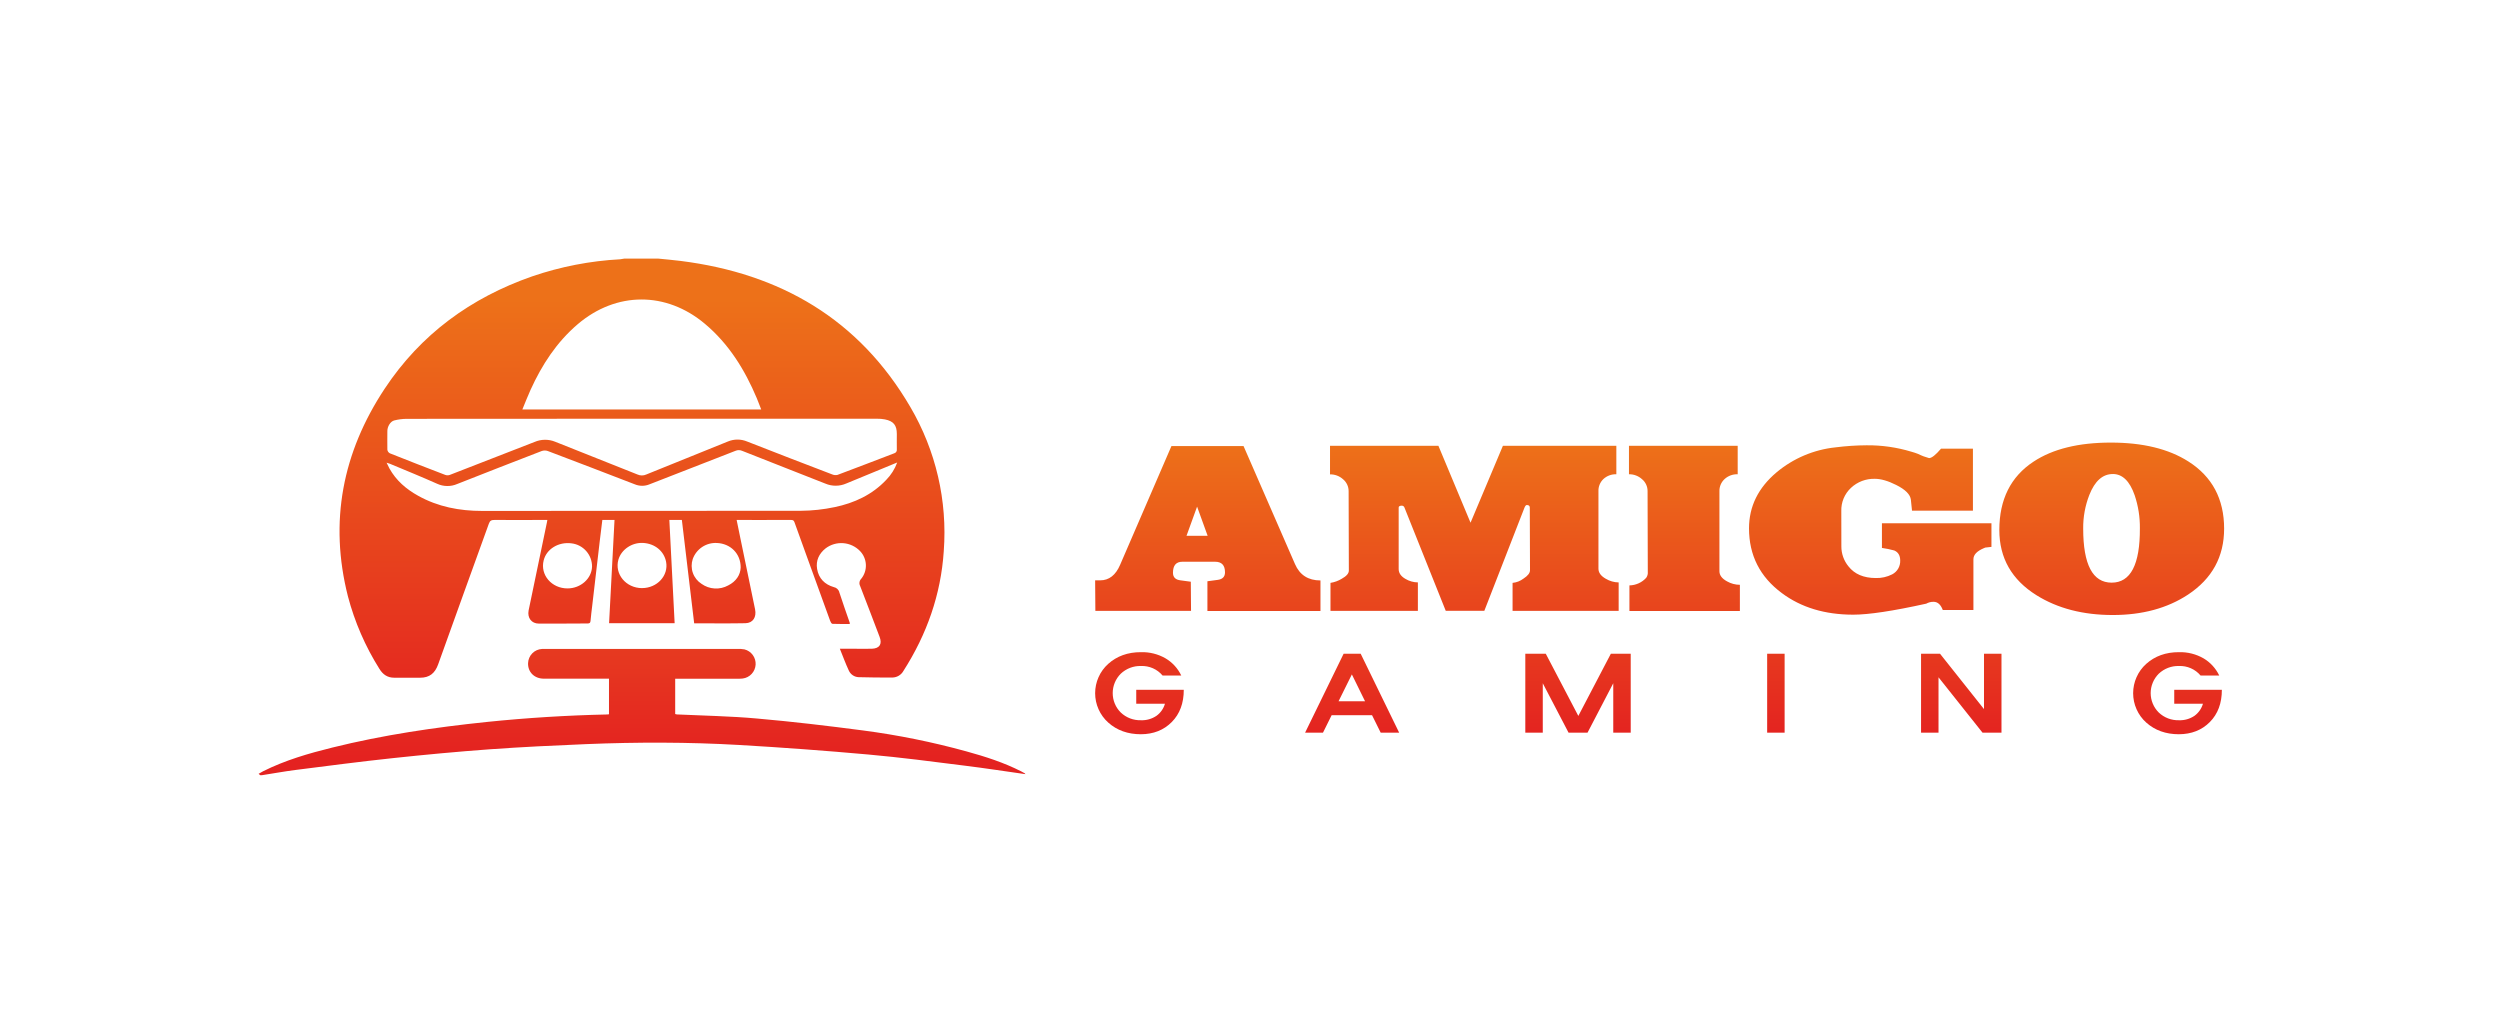 <svg width="145" height="60" viewBox="0 0 145 60" fill="none" xmlns="http://www.w3.org/2000/svg">
<g clip-path="url(#clip0_35690_1370102)">
<path d="M38.177 14.999C38.611 15.043 39.047 15.079 39.486 15.135C45.253 15.864 49.821 18.508 52.798 23.603C54.281 26.13 54.958 29.048 54.738 31.97C54.572 34.485 53.757 36.788 52.403 38.907C52.34 39.023 52.247 39.119 52.135 39.188C52.023 39.256 51.895 39.293 51.764 39.297C51.109 39.297 50.455 39.297 49.802 39.276C49.681 39.272 49.563 39.234 49.462 39.166C49.362 39.099 49.282 39.005 49.232 38.894C49.045 38.493 48.893 38.077 48.711 37.627H49.477C49.841 37.627 50.206 37.637 50.57 37.627C51.019 37.609 51.176 37.357 51.018 36.941C50.642 35.956 50.27 34.969 49.887 33.986C49.852 33.919 49.84 33.843 49.851 33.769C49.862 33.694 49.896 33.625 49.949 33.571C50.137 33.341 50.234 33.049 50.221 32.752C50.208 32.455 50.087 32.173 49.88 31.959C49.624 31.695 49.28 31.533 48.913 31.504C48.546 31.475 48.181 31.582 47.887 31.803C47.504 32.109 47.311 32.509 47.392 32.999C47.485 33.552 47.836 33.901 48.363 34.053C48.441 34.068 48.512 34.105 48.569 34.16C48.626 34.214 48.666 34.284 48.683 34.361C48.875 34.956 49.085 35.541 49.288 36.13C49.29 36.15 49.29 36.17 49.288 36.19C48.953 36.19 48.615 36.197 48.279 36.182C48.231 36.182 48.172 36.072 48.147 36.003C47.679 34.719 47.214 33.435 46.751 32.151C46.529 31.535 46.304 30.923 46.085 30.306C46.048 30.203 46.016 30.155 45.877 30.156C44.857 30.164 42.775 30.156 42.725 30.156C42.792 30.49 42.859 30.819 42.928 31.15C43.216 32.547 43.505 33.943 43.794 35.339C43.887 35.791 43.675 36.136 43.236 36.146C42.255 36.166 41.273 36.152 40.262 36.152C40.024 34.155 39.786 32.166 39.548 30.156H38.822C38.924 32.153 39.027 34.141 39.129 36.146H35.327C35.431 34.151 35.537 32.164 35.642 30.156H34.936C34.887 30.554 34.836 30.951 34.789 31.355L34.35 35.12C34.315 35.415 34.276 35.715 34.251 36.007C34.241 36.119 34.205 36.161 34.089 36.161C33.144 36.161 32.2 36.177 31.254 36.169C30.828 36.169 30.578 35.834 30.659 35.409C31.01 33.708 31.364 32.007 31.72 30.305C31.73 30.262 31.736 30.227 31.747 30.156C31.661 30.156 31.583 30.156 31.51 30.156C30.572 30.156 29.634 30.169 28.697 30.156C28.496 30.156 28.417 30.196 28.353 30.375C27.376 33.093 26.384 35.806 25.415 38.527C25.23 39.05 24.912 39.308 24.366 39.308C23.867 39.308 23.369 39.308 22.87 39.308C22.472 39.308 22.206 39.122 22.002 38.788C21.186 37.49 20.572 36.076 20.181 34.593C19.08 30.262 19.866 26.243 22.309 22.548C24.398 19.39 27.306 17.271 30.866 16.029C32.514 15.465 34.233 15.131 35.972 15.038C36.052 15.029 36.132 15.016 36.211 14.999H38.177ZM37.264 24.286C32.703 24.286 28.142 24.288 23.581 24.293C23.337 24.295 23.095 24.327 22.86 24.387C22.636 24.448 22.467 24.744 22.467 24.995C22.467 25.359 22.459 25.724 22.467 26.088C22.474 26.131 22.491 26.172 22.516 26.208C22.541 26.243 22.575 26.272 22.613 26.292C23.683 26.718 24.755 27.136 25.832 27.547C25.913 27.575 26.002 27.575 26.083 27.547C27.725 26.913 29.366 26.274 31.005 25.633C31.193 25.552 31.394 25.509 31.599 25.507C31.803 25.504 32.005 25.542 32.195 25.619C33.788 26.255 35.385 26.886 36.977 27.522C37.056 27.558 37.142 27.576 37.229 27.576C37.316 27.576 37.402 27.558 37.481 27.522C39.056 26.88 40.637 26.249 42.213 25.609C42.391 25.534 42.582 25.495 42.775 25.495C42.968 25.495 43.159 25.534 43.336 25.609C44.975 26.252 46.617 26.887 48.261 27.513C48.359 27.557 48.47 27.568 48.575 27.544C49.674 27.132 50.768 26.711 51.866 26.291C51.914 26.278 51.956 26.248 51.984 26.206C52.012 26.165 52.023 26.114 52.016 26.065C52.01 25.767 52.016 25.47 52.016 25.171C52.016 24.664 51.827 24.426 51.325 24.325C51.171 24.297 51.015 24.284 50.859 24.286H37.264ZM44.149 23.748C44.054 23.51 43.979 23.297 43.893 23.094C43.197 21.442 42.274 19.949 40.885 18.782C38.638 16.892 35.744 16.902 33.508 18.803C32.284 19.847 31.432 21.16 30.772 22.611C30.604 22.977 30.461 23.357 30.296 23.75L44.149 23.748ZM52.04 26.823C51.021 27.243 50.051 27.639 49.084 28.042C48.894 28.126 48.688 28.17 48.48 28.171C48.272 28.173 48.066 28.132 47.874 28.05C46.266 27.412 44.65 26.788 43.04 26.147C42.98 26.121 42.916 26.107 42.85 26.107C42.785 26.107 42.72 26.121 42.66 26.147C40.995 26.796 39.335 27.436 37.675 28.089C37.539 28.146 37.393 28.176 37.245 28.176C37.097 28.176 36.951 28.146 36.815 28.089C35.139 27.441 33.459 26.798 31.775 26.16C31.659 26.119 31.534 26.119 31.418 26.16C29.782 26.791 28.148 27.428 26.517 28.072C26.334 28.152 26.135 28.192 25.935 28.189C25.735 28.187 25.538 28.143 25.356 28.059C24.453 27.657 23.531 27.282 22.613 26.898C22.563 26.877 22.511 26.865 22.422 26.836C22.49 26.975 22.534 27.074 22.588 27.172C22.977 27.871 23.559 28.369 24.247 28.751C25.399 29.396 26.652 29.634 27.959 29.634C34.12 29.634 40.282 29.631 46.444 29.626C47.105 29.621 47.765 29.55 48.412 29.413C49.552 29.175 50.584 28.699 51.401 27.833C51.684 27.546 51.901 27.201 52.038 26.823H52.04ZM32.917 34.128C33.677 34.128 34.316 33.56 34.338 32.87C34.342 32.537 34.223 32.214 34.003 31.964C33.783 31.713 33.479 31.553 33.148 31.514C32.394 31.415 31.696 31.841 31.533 32.502C31.319 33.342 31.994 34.13 32.916 34.128H32.917ZM42.959 32.92C42.966 32.105 42.364 31.528 41.584 31.493C41.281 31.476 40.981 31.557 40.728 31.724C40.475 31.892 40.283 32.136 40.18 32.421C40.092 32.683 40.094 32.968 40.186 33.229C40.278 33.491 40.455 33.714 40.689 33.863C40.912 34.023 41.175 34.116 41.449 34.132C41.723 34.148 41.995 34.087 42.236 33.954C42.693 33.726 42.944 33.342 42.959 32.92ZM37.237 34.11C38.115 34.11 38.784 33.384 38.634 32.587C38.515 31.965 37.984 31.527 37.297 31.49C36.652 31.457 36.041 31.869 35.869 32.453C35.629 33.292 36.303 34.11 37.24 34.111L37.237 34.11Z" fill="url(#paint0_linear_35690_1370102)"/>
<path d="M15.093 44.963L15 44.88C15.088 44.83 15.172 44.778 15.261 44.733C16.538 44.092 17.901 43.698 19.28 43.357C22.229 42.626 25.229 42.185 28.248 41.872C30.565 41.634 32.888 41.49 35.217 41.439C35.246 41.439 35.274 41.433 35.321 41.428V39.363H35.051C33.882 39.363 32.714 39.363 31.545 39.363C30.991 39.363 30.61 38.978 30.628 38.461C30.636 38.247 30.723 38.044 30.874 37.891C31.024 37.739 31.227 37.649 31.441 37.639C31.522 37.639 31.604 37.639 31.686 37.639H42.781C42.914 37.632 43.048 37.64 43.179 37.664C43.373 37.714 43.544 37.829 43.662 37.991C43.78 38.153 43.838 38.351 43.826 38.551C43.814 38.751 43.733 38.94 43.596 39.087C43.46 39.234 43.277 39.328 43.078 39.354C42.982 39.364 42.886 39.368 42.789 39.366C41.673 39.366 40.557 39.366 39.441 39.366H39.161V41.414C39.193 41.425 39.225 41.432 39.258 41.437C40.81 41.511 42.368 41.534 43.916 41.675C45.966 41.855 48.012 42.098 50.054 42.366C52.081 42.632 54.087 43.038 56.058 43.582C57.148 43.882 58.223 44.227 59.235 44.742C59.301 44.775 59.367 44.811 59.43 44.849C59.448 44.86 59.457 44.881 59.474 44.901C58.306 44.737 57.147 44.556 55.982 44.412C54.108 44.174 52.235 43.93 50.355 43.761C47.866 43.538 45.374 43.354 42.88 43.209C39.922 43.038 36.959 43.038 33.998 43.159C32.132 43.236 30.266 43.325 28.405 43.459C26.522 43.596 24.641 43.773 22.762 43.974C20.884 44.175 18.998 44.422 17.117 44.661C16.468 44.745 15.826 44.864 15.182 44.963H15.093Z" fill="url(#paint1_linear_35690_1370102)"/>
<path d="M68.578 32.581C68.214 32.581 68.032 32.794 68.032 33.22C68.032 33.479 68.179 33.626 68.472 33.66L69.067 33.74L69.08 35.431H63.531L63.518 33.66H63.811C64.326 33.66 64.712 33.358 64.969 32.754L67.944 25.87H72.125L75.109 32.715C75.383 33.349 75.876 33.666 76.587 33.666V35.437H70.03V33.713L70.625 33.633C70.909 33.597 71.05 33.451 71.05 33.194C71.05 32.786 70.86 32.582 70.478 32.581H68.578ZM69.431 29.385L68.818 31.076H70.043L69.431 29.385ZM81.123 29.438V33.007C81.123 33.238 81.257 33.43 81.523 33.58C81.739 33.708 81.986 33.777 82.237 33.779V35.431H77.168V33.807C77.399 33.77 77.621 33.69 77.82 33.569C78.095 33.417 78.233 33.259 78.233 33.093L78.22 28.485C78.22 28.354 78.192 28.225 78.136 28.107C78.081 27.988 78.001 27.883 77.9 27.799C77.693 27.611 77.421 27.508 77.141 27.513V25.855H83.427L85.291 30.317L87.169 25.855H93.748V27.507C93.474 27.497 93.206 27.595 93.002 27.78C92.905 27.871 92.829 27.982 92.778 28.105C92.728 28.229 92.704 28.361 92.71 28.494V32.982C92.71 33.213 92.852 33.408 93.136 33.568C93.361 33.703 93.618 33.777 93.882 33.781V35.432H87.729V33.807C87.959 33.785 88.177 33.699 88.361 33.56C88.614 33.396 88.74 33.233 88.74 33.074L88.728 29.438C88.728 29.34 88.669 29.291 88.555 29.291C88.501 29.291 88.453 29.353 88.407 29.478L86.091 35.427H83.853L81.457 29.434C81.445 29.401 81.423 29.373 81.394 29.354C81.365 29.335 81.331 29.326 81.296 29.328C81.18 29.332 81.123 29.368 81.123 29.438ZM99.727 28.493V33.133C99.727 33.364 99.874 33.559 100.167 33.719C100.395 33.849 100.652 33.918 100.913 33.919V35.437H94.507V33.953C94.691 33.95 94.872 33.909 95.039 33.833C95.206 33.758 95.356 33.649 95.48 33.513C95.551 33.412 95.584 33.289 95.572 33.167L95.559 28.479C95.559 28.348 95.531 28.219 95.475 28.101C95.42 27.982 95.34 27.877 95.239 27.794C95.032 27.605 94.76 27.502 94.48 27.507V25.855H100.786V27.507C100.509 27.497 100.239 27.595 100.033 27.78C99.933 27.87 99.854 27.98 99.801 28.103C99.748 28.226 99.723 28.359 99.727 28.493ZM106.799 31.689C106.797 32.111 106.942 32.52 107.209 32.847C107.563 33.299 108.092 33.525 108.794 33.526C109.124 33.536 109.451 33.463 109.745 33.313C109.891 33.238 110.012 33.122 110.095 32.981C110.177 32.839 110.218 32.677 110.212 32.513C110.212 32.221 110.096 32.025 109.866 31.927C109.631 31.863 109.392 31.814 109.152 31.78V30.348H115.504V31.719L115.147 31.759L115.053 31.798C114.656 31.967 114.458 32.181 114.458 32.438V35.381H112.682C112.563 35.062 112.38 34.905 112.149 34.905C112 34.902 111.853 34.939 111.723 35.012C109.796 35.438 108.385 35.651 107.488 35.651C105.846 35.651 104.465 35.234 103.347 34.399C102.077 33.458 101.443 32.206 101.443 30.644C101.443 29.375 101.976 28.292 103.041 27.395C104.013 26.582 105.206 26.077 106.466 25.946C107.063 25.87 107.663 25.83 108.264 25.827C109.143 25.818 110.019 25.944 110.86 26.199C110.996 26.236 111.129 26.28 111.26 26.332C111.46 26.433 111.67 26.512 111.886 26.57C112.037 26.57 112.268 26.388 112.578 26.024H114.43V29.62H110.897L110.83 28.981C110.795 28.679 110.511 28.394 109.979 28.128C109.507 27.89 109.095 27.771 108.74 27.771C108.227 27.757 107.729 27.946 107.355 28.297C107.171 28.469 107.026 28.679 106.929 28.912C106.833 29.145 106.787 29.396 106.796 29.648L106.799 31.689ZM122.541 35.671C120.818 35.671 119.344 35.289 118.119 34.525C116.681 33.628 115.962 32.367 115.961 30.743C115.961 28.968 116.622 27.645 117.945 26.775C119.064 26.037 120.56 25.669 122.433 25.67C124.28 25.67 125.776 26.034 126.921 26.762C128.306 27.64 128.999 28.941 128.999 30.663C128.999 32.289 128.302 33.563 126.908 34.486C125.71 35.276 124.254 35.671 122.541 35.671ZM122.541 27.494C121.954 27.494 121.501 27.897 121.182 28.704C120.939 29.326 120.818 29.988 120.825 30.656C120.825 32.748 121.375 33.794 122.476 33.794C123.577 33.794 124.123 32.743 124.113 30.643C124.121 29.988 124.018 29.337 123.808 28.717C123.522 27.901 123.1 27.492 122.541 27.492V27.494ZM66.171 42.586C65.414 42.586 64.782 42.36 64.276 41.907C64.037 41.693 63.846 41.43 63.716 41.137C63.585 40.844 63.518 40.527 63.518 40.206C63.518 39.885 63.585 39.568 63.716 39.275C63.846 38.982 64.037 38.72 64.276 38.505C64.782 38.052 65.414 37.825 66.171 37.826C66.671 37.811 67.165 37.934 67.599 38.183C67.996 38.417 68.314 38.764 68.513 39.18H67.429C67.276 38.998 67.084 38.854 66.867 38.758C66.649 38.663 66.413 38.618 66.176 38.628C65.961 38.621 65.746 38.658 65.545 38.735C65.344 38.812 65.16 38.928 65.004 39.076C64.856 39.224 64.738 39.399 64.658 39.592C64.578 39.785 64.537 39.992 64.537 40.201C64.537 40.41 64.578 40.617 64.658 40.81C64.738 41.003 64.856 41.178 65.004 41.325C65.16 41.474 65.344 41.59 65.545 41.667C65.746 41.744 65.961 41.78 66.176 41.774C66.494 41.786 66.809 41.697 67.073 41.519C67.313 41.347 67.487 41.099 67.568 40.815H65.902V40.008H68.659C68.659 40.785 68.427 41.408 67.963 41.877C67.499 42.347 66.902 42.583 66.171 42.586ZM78.919 37.915L81.152 42.496H80.081L79.579 41.482H77.235L76.732 42.496H75.695L77.931 37.915H78.919ZM78.408 39.116L77.635 40.675H79.174L78.408 39.116ZM89.654 37.915L91.543 41.524L93.43 37.915H94.582V42.496H93.569V39.629L92.076 42.496H90.977L89.481 39.629V42.496H88.468V37.915H89.654ZM103.508 37.915V42.496H102.495V37.915H103.508ZM115.072 37.915H116.086V42.496H114.988L112.434 39.283V42.496H111.421V37.915H112.52L115.072 41.128V37.915ZM126.375 42.586C125.618 42.586 124.986 42.36 124.48 41.907C124.241 41.693 124.05 41.43 123.92 41.137C123.789 40.844 123.722 40.527 123.722 40.206C123.722 39.885 123.789 39.568 123.92 39.275C124.05 38.982 124.241 38.72 124.48 38.505C124.986 38.052 125.618 37.825 126.375 37.826C126.875 37.811 127.369 37.935 127.803 38.183C128.199 38.417 128.517 38.764 128.716 39.18H127.633C127.48 38.998 127.287 38.854 127.07 38.759C126.852 38.663 126.616 38.618 126.379 38.628C126.164 38.621 125.949 38.658 125.748 38.735C125.547 38.812 125.363 38.928 125.207 39.076C125.059 39.224 124.941 39.399 124.861 39.592C124.781 39.785 124.739 39.992 124.739 40.201C124.739 40.41 124.781 40.617 124.861 40.81C124.941 41.003 125.059 41.178 125.207 41.325C125.363 41.474 125.547 41.59 125.748 41.667C125.949 41.744 126.164 41.78 126.379 41.774C126.698 41.786 127.012 41.697 127.277 41.519C127.516 41.346 127.69 41.098 127.772 40.815H126.106V40.008H128.868C128.868 40.785 128.636 41.408 128.172 41.877C127.708 42.347 127.108 42.583 126.373 42.586H126.375Z" fill="url(#paint2_linear_35690_1370102)"/>
</g>
<defs>
<linearGradient id="paint0_linear_35690_1370102" x1="37.235" y1="41.657" x2="37.235" y2="17.347" gradientUnits="userSpaceOnUse">
<stop offset="0.02" stop-color="#E42520"/>
<stop offset="1" stop-color="#ED7119"/>
</linearGradient>
<linearGradient id="paint1_linear_35690_1370102" x1="37.236" y1="44.963" x2="37.236" y2="37.634" gradientUnits="userSpaceOnUse">
<stop offset="0.14" stop-color="#E42220"/>
<stop offset="1" stop-color="#E63A20"/>
</linearGradient>
<linearGradient id="paint2_linear_35690_1370102" x1="96.259" y1="42.586" x2="96.259" y2="25.67" gradientUnits="userSpaceOnUse">
<stop offset="0.02" stop-color="#E42520"/>
<stop offset="1" stop-color="#ED7119"/>
</linearGradient>
<clipPath id="clip0_35690_1370102">
<rect width="114" height="29.963" fill="white" transform="translate(15 15)"/>
</clipPath>
</defs>
</svg>

